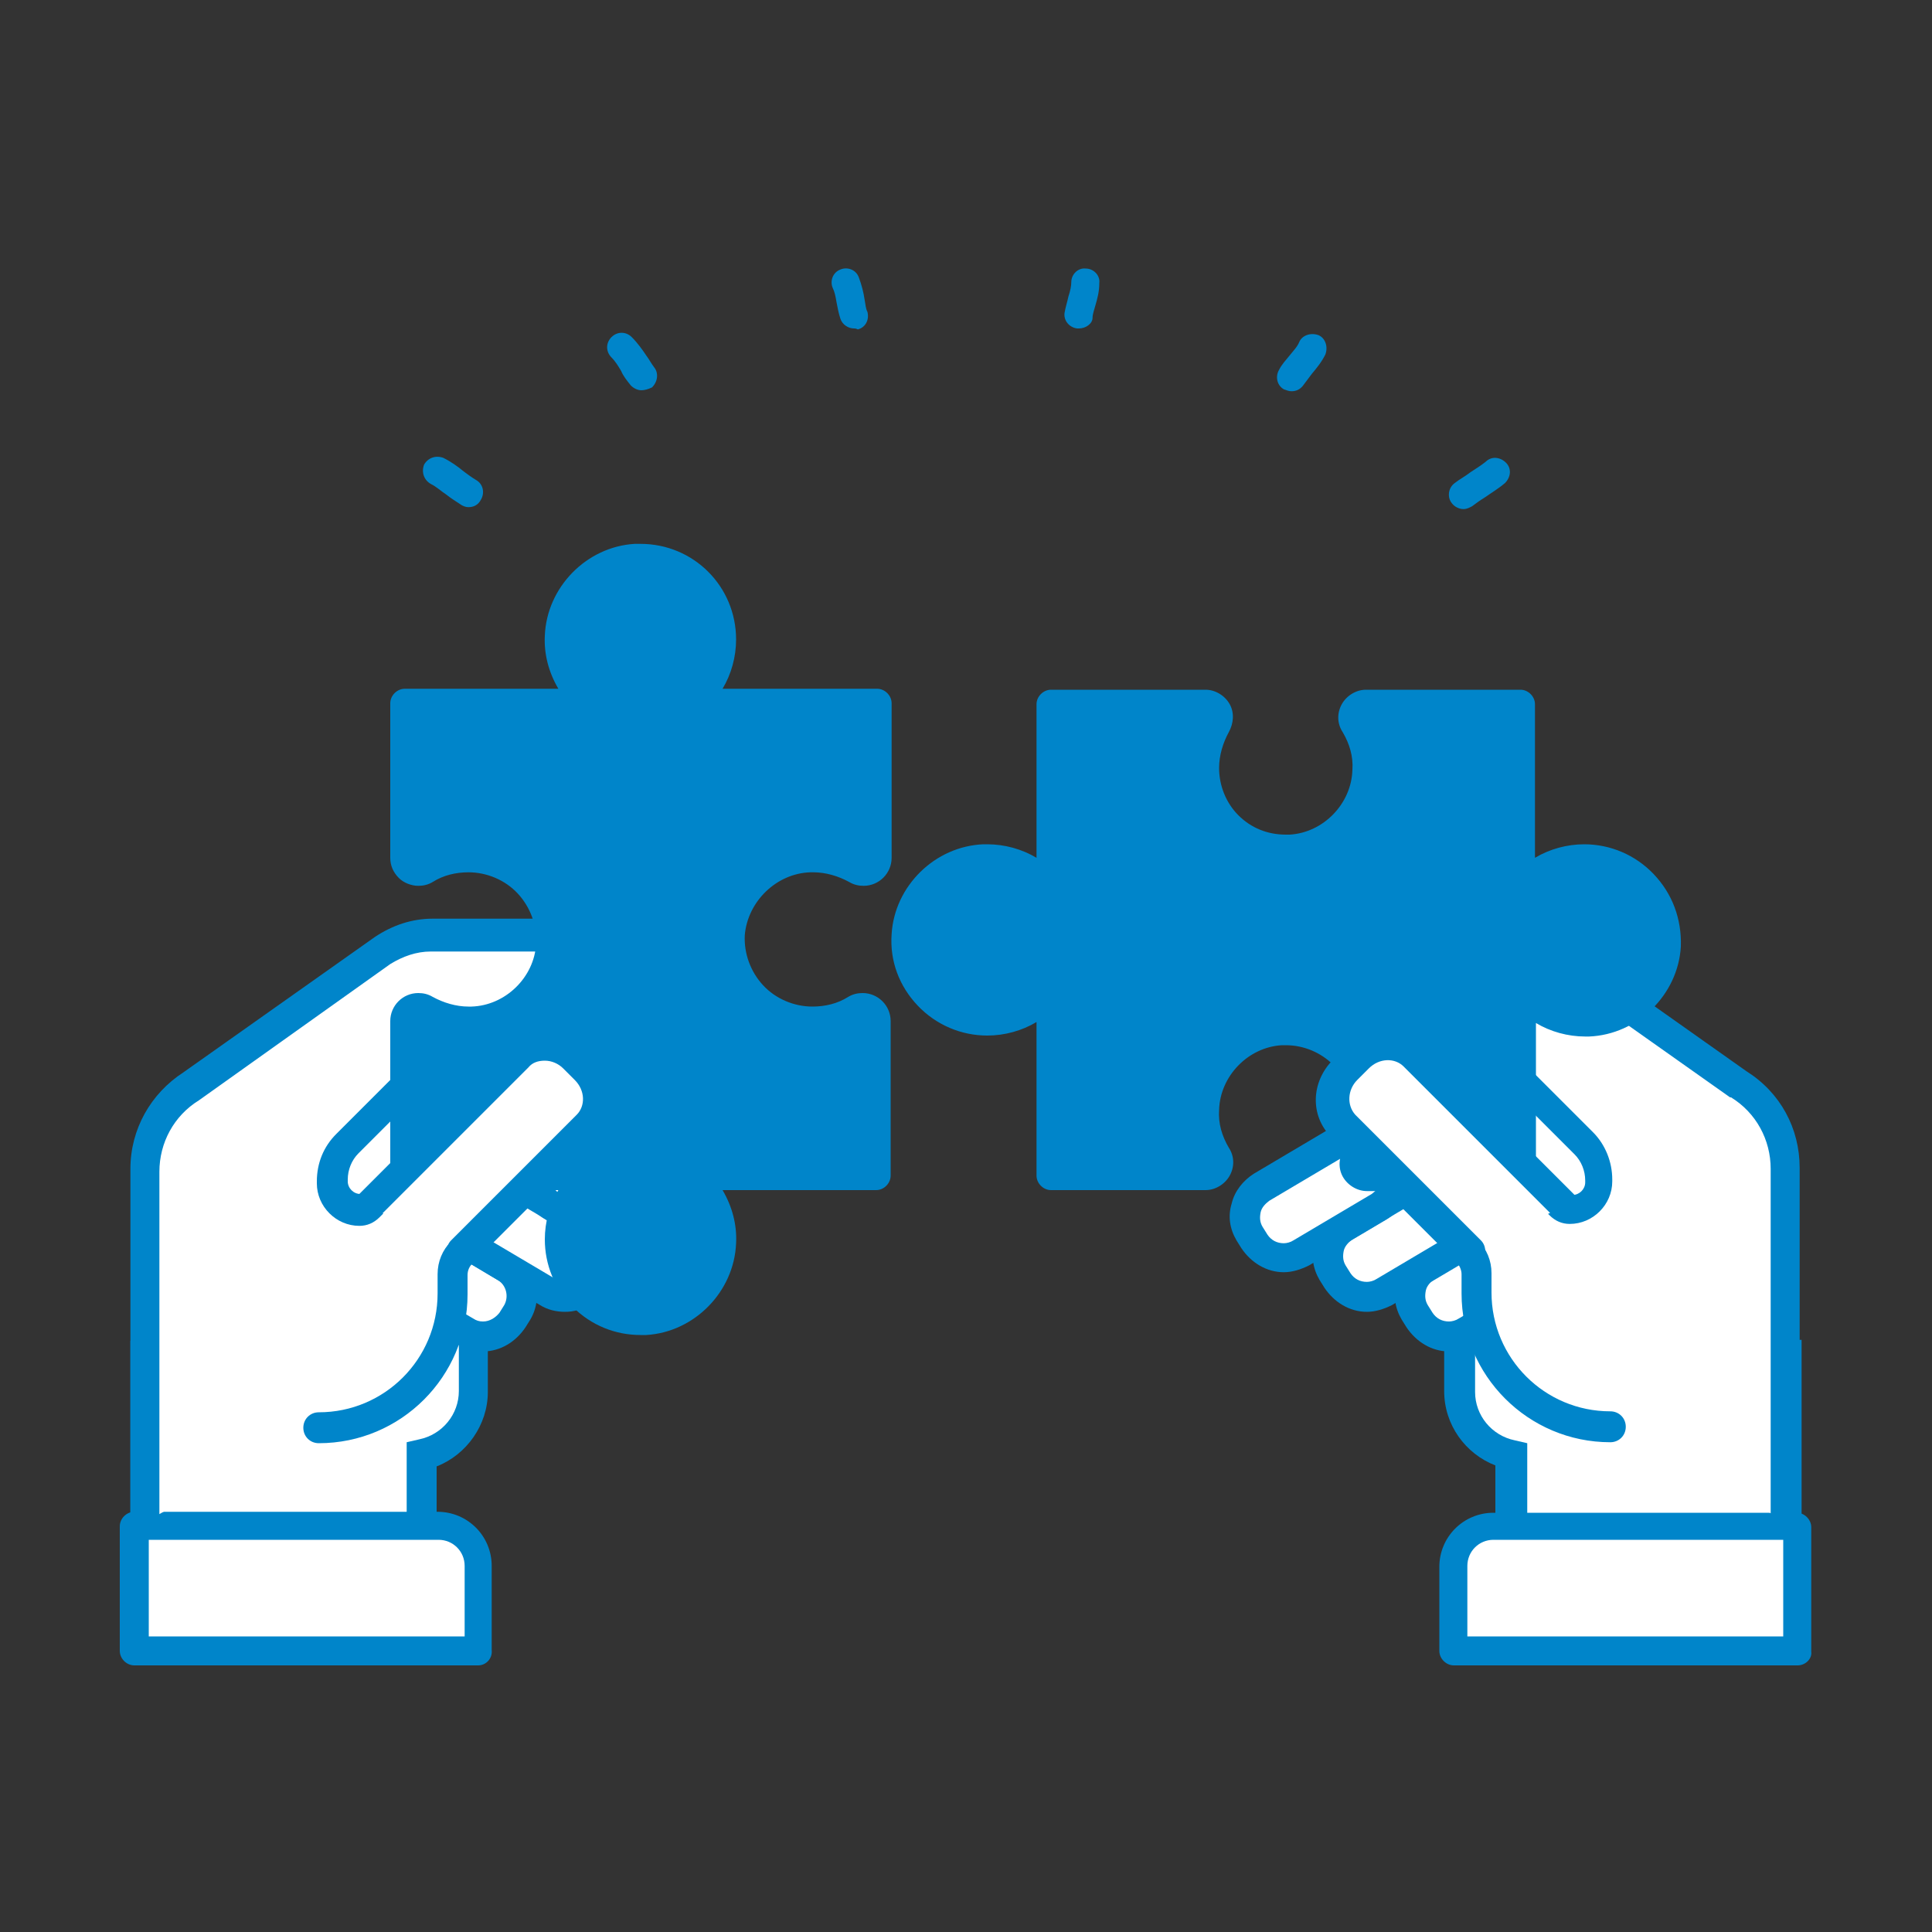 <?xml version="1.0" encoding="utf-8"?>
<!-- Generator: Adobe Illustrator 25.2.3, SVG Export Plug-In . SVG Version: 6.00 Build 0)  -->
<svg version="1.1" id="Layer_1" xmlns="http://www.w3.org/2000/svg" xmlns:xlink="http://www.w3.org/1999/xlink" x="0px" y="0px"
	 viewBox="0 0 200 200" style="enable-background:new 0 0 200 200;" xml:space="preserve">
<rect x="0" y="0" width="200" height="200" fill="#333333" stroke="none"/>
<style type="text/css">
	.st0{fill:#0085CA;}
	.st1{fill:#FFFFFF;}
</style>
<g>
	<g>
		<g>
			<g>
				<g>
					<path class="st0" d="M111.7,34c-0.1,0-0.1,0-0.2,0c-0.8-0.1-1.4-0.8-1.3-1.6c0.1-0.6,0.3-1.2,0.4-1.7c0.2-0.6,0.3-1.1,0.3-1.5
						c0-0.8,0.7-1.5,1.5-1.4c0.8,0,1.5,0.7,1.4,1.5c0,0.9-0.2,1.6-0.4,2.3c-0.1,0.4-0.3,0.9-0.3,1.3C113.1,33.5,112.4,34,111.7,34z"
						/>
				</g>
			</g>
		</g>
		<g>
			<g>
				<g>
					<path class="st0" d="M133.7,40.5c-0.3,0-0.5-0.1-0.8-0.2c-0.7-0.4-0.9-1.3-0.5-2c0.3-0.6,0.7-1,1.1-1.5c0.4-0.5,0.8-0.9,1-1.4
						c0.3-0.7,1.2-1,2-0.7c0.7,0.3,1,1.2,0.7,2c-0.4,0.8-0.9,1.4-1.4,2c-0.3,0.4-0.6,0.8-0.9,1.2C134.6,40.3,134.2,40.5,133.7,40.5z
						"/>
				</g>
			</g>
		</g>
		<g>
			<g>
				<g>
					<path class="st0" d="M151.5,52.7c-0.4,0-0.9-0.2-1.2-0.6c-0.5-0.6-0.4-1.6,0.3-2.1c0.5-0.4,1.1-0.7,1.6-1.1
						c0.6-0.4,1.1-0.7,1.6-1.1c0.6-0.6,1.5-0.5,2.1,0.1c0.6,0.6,0.5,1.5-0.1,2.1c-0.7,0.6-1.4,1-2.1,1.5c-0.5,0.3-0.9,0.6-1.3,0.9
						C152.2,52.5,151.9,52.7,151.5,52.7z"/>
				</g>
			</g>
		</g>
		<g>
			<g>
				<g>
					<path class="st0" d="M48.5,52.5c-0.3,0-0.5-0.1-0.7-0.2c-0.6-0.4-1.1-0.7-1.6-1.1c-0.6-0.4-1-0.8-1.6-1.1c-0.7-0.4-1-1.2-0.7-2
						c0.4-0.7,1.2-1,2-0.7c0.8,0.4,1.5,0.9,2.1,1.4c0.4,0.3,0.8,0.6,1.3,0.9c0.7,0.4,0.9,1.3,0.5,2C49.5,52.3,49,52.5,48.5,52.5z"/>
				</g>
			</g>
		</g>
		<g>
			<g>
				<g>
					<path class="st0" d="M66.4,40.4c-0.4,0-0.8-0.2-1.1-0.5c-0.4-0.5-0.8-1-1-1.5c-0.3-0.5-0.6-1-1-1.4c-0.6-0.6-0.6-1.5,0-2.1
						s1.5-0.6,2.1,0c0.6,0.6,1.1,1.3,1.5,1.9c0.3,0.4,0.5,0.8,0.8,1.2c0.5,0.6,0.4,1.5-0.2,2.1C67.1,40.3,66.7,40.4,66.4,40.4z"/>
				</g>
			</g>
		</g>
		<g>
			<g>
				<g>
					<path class="st0" d="M88.4,34c-0.6,0-1.2-0.4-1.4-1c-0.2-0.6-0.3-1.2-0.4-1.7c-0.1-0.6-0.2-1.1-0.4-1.5c-0.3-0.7,0-1.6,0.8-1.9
						c0.7-0.3,1.6,0,1.9,0.8c0.3,0.8,0.5,1.6,0.6,2.3c0.1,0.5,0.1,0.9,0.3,1.3c0.2,0.8-0.2,1.6-1,1.8C88.6,34,88.5,34,88.4,34z"/>
				</g>
			</g>
		</g>
	</g>
	<g>
		<g>
			<g>
				<path class="st1" d="M33.7,112.9v27.4H15.1v19.4h28.6v-9.2c3-0.6,5.3-3.3,5.3-6.5v-31.2H33.7z"/>
				<path class="st0" d="M45.2,161.3H13.5v-22.5h18.6v-27.4h18.4v32.7c0,3.4-2.2,6.5-5.3,7.7V161.3z M16.6,158.2h25.5v-8.9l1.3-0.3
					c2.4-0.5,4.1-2.6,4.1-5v-29.6H35.3v27.4H16.6V158.2z"/>
			</g>
			<g>
				<path class="st1" d="M49.5,170.9v-8.7c0-2.3-1.9-4.2-4.2-4.2H13.9v12.9H49.5z"/>
				<path class="st0" d="M49.5,172.4H13.9c-0.8,0-1.5-0.7-1.5-1.5V158c0-0.8,0.7-1.5,1.5-1.5h31.4c3.1,0,5.6,2.5,5.6,5.6v8.7
					C51,171.7,50.3,172.4,49.5,172.4z M15.4,169.4h32.7v-7.3c0-1.5-1.2-2.7-2.7-2.7h-30V169.4z"/>
			</g>
			<g>
				<g>
					<g>
						<path class="st1" d="M53,136.6l0.5-0.8c1-1.7,0.4-3.8-1.2-4.8l-2.4-1.4c-1.7-1-3.8-0.4-4.8,1.2l-0.5,0.8
							c-1,1.7-0.4,3.8,1.2,4.8l2.4,1.4C49.9,138.8,52,138.3,53,136.6z"/>
						<path class="st0" d="M50,139.9c-0.9,0-1.8-0.2-2.6-0.7l-2.4-1.4c-1.2-0.7-2-1.8-2.3-3.1c-0.3-1.3-0.1-2.7,0.5-3.8l0.5-0.8
							c0.9-1.5,2.6-2.5,4.4-2.5c0.9,0,1.8,0.2,2.6,0.7l2.4,1.4c2.4,1.4,3.2,4.5,1.8,6.9l-0.5,0.8C53.4,138.9,51.8,139.9,50,139.9z
							 M48.1,130.7c-0.7,0-1.3,0.4-1.7,0.9l-0.5,0.8c-0.3,0.4-0.3,1-0.2,1.5c0.1,0.5,0.4,0.9,0.9,1.2l2.4,1.4c0.3,0.2,0.6,0.3,1,0.3
							c0.7,0,1.3-0.4,1.7-0.9l0.5-0.8c0.5-0.9,0.2-2.1-0.7-2.6L49,131C48.7,130.8,48.4,130.7,48.1,130.7z"/>
					</g>
					<g>
						<path class="st1" d="M61.5,132.5l0.5-0.8c1-1.7,0.4-3.8-1.2-4.8l-8.1-4.8c-1.7-1-3.8-0.4-4.8,1.2l-0.5,0.8
							c-1,1.7-0.4,3.8,1.2,4.8l8.1,4.8C58.4,134.7,60.5,134.1,61.5,132.5z"/>
						<path class="st0" d="M58.5,135.8c-0.9,0-1.8-0.2-2.6-0.7l-8.1-4.8c-1.2-0.7-2-1.8-2.3-3.1c-0.3-1.3-0.1-2.7,0.5-3.8l0.5-0.8
							c0.9-1.5,2.6-2.5,4.4-2.5c0.9,0,1.8,0.2,2.6,0.7l8.1,4.8c1.2,0.7,2,1.8,2.3,3.1c0.3,1.3,0.1,2.7-0.5,3.8l-0.5,0.8
							C61.9,134.8,60.3,135.8,58.5,135.8z M50.9,123.2c-0.7,0-1.3,0.4-1.7,0.9l-0.5,0.8c-0.3,0.4-0.3,1-0.2,1.5
							c0.1,0.5,0.4,0.9,0.9,1.2l8.1,4.8c0.3,0.2,0.6,0.3,1,0.3c0.7,0,1.3-0.4,1.7-0.9l0.5-0.8c0.3-0.4,0.3-1,0.2-1.5
							c-0.1-0.5-0.4-0.9-0.9-1.2l-8.1-4.8C51.5,123.3,51.2,123.2,50.9,123.2z"/>
					</g>
					<g>
						<path class="st1" d="M70.1,128.4l0.5-0.8c1-1.7,0.4-3.8-1.2-4.8l-8.1-4.8c-1.7-1-3.8-0.4-4.8,1.2l-0.5,0.8
							c-1,1.7-0.4,3.8,1.2,4.8l8.1,4.8C67,130.6,69.1,130.1,70.1,128.4z"/>
						<path class="st0" d="M67.1,131.7c-0.9,0-1.8-0.2-2.6-0.7l-8.1-4.8c-1.2-0.7-2-1.8-2.3-3.1c-0.3-1.3-0.1-2.7,0.5-3.8l0.5-0.8
							c0.9-1.5,2.6-2.5,4.4-2.5c0.9,0,1.8,0.2,2.6,0.7l8.1,4.8c2.4,1.4,3.2,4.5,1.8,6.9l-0.5,0.8C70.5,130.7,68.9,131.7,67.1,131.7z
							 M59.5,119.2c-0.7,0-1.3,0.4-1.7,0.9l-0.5,0.8c-0.3,0.4-0.3,1-0.2,1.5c0.1,0.5,0.4,0.9,0.9,1.2l8.1,4.8c0.3,0.2,0.6,0.3,1,0.3
							c0.7,0,1.3-0.4,1.7-0.9l0.5-0.8c0.5-0.9,0.2-2.1-0.7-2.6l-8.1-4.8C60.2,119.2,59.8,119.2,59.5,119.2z"/>
					</g>
				</g>
				<g>
					<path class="st1" d="M15.1,157.5V121c0-3.5,1.8-6.8,4.8-8.7l19.8-14c1.5-1,3.2-1.6,5.1-1.6l26.1,0c2.6,0,4.7,2.1,4.7,4.7v0.4
						c0,2.6-2.1,4.7-4.7,4.7H47.9L36,118.3c-1,1-1.6,2.4-1.6,3.8v0.2c0,1.6,1.3,2.8,2.8,2.8h0c0.4,0,0.7-0.1,1-0.4l15.4-15.4
						c1.5-1.5,4.1-1.5,5.8,0.2l1.2,1.2c1.6,1.6,1.7,4.2,0.2,5.8l-13,13c-0.6,0.6-0.9,1.4-0.9,2.3v2c0,7.7-6.2,13.9-13.9,13.9
						L15.1,157.5z"/>
					<path class="st0" d="M15.1,159.1c-0.9,0-1.6-0.7-1.6-1.6V121c0-4.1,2.1-7.8,5.5-10l19.8-14c1.8-1.2,3.8-1.9,6-1.9l26.1,0
						c3.5,0,6.3,2.8,6.3,6.3v0.4c0,3.5-2.8,6.3-6.3,6.3H60c0.2,0.1,0.4,0.3,0.5,0.5l1.2,1.2c2.2,2.2,2.3,5.8,0.2,8l-13,13
						c-0.3,0.3-0.5,0.7-0.5,1.2v2c0,8.5-6.9,15.4-15.4,15.4c-0.9,0-1.6-0.7-1.6-1.6c0-0.9,0.7-1.6,1.6-1.6c6.8,0,12.3-5.5,12.3-12.3
						v-2c0-1.3,0.5-2.5,1.4-3.4l13-13c0.9-0.9,0.9-2.5-0.2-3.6l-1.2-1.2c-0.5-0.5-1.2-0.8-1.9-0.8c-0.7,0-1.3,0.2-1.7,0.7
						l-15.4,15.4c-0.6,0.6-1.3,0.9-2.1,0.9h0c-2.4,0-4.4-2-4.4-4.4v-0.2c0-1.9,0.7-3.6,2-4.9l12.3-12.3h23.6c1.7,0,3.1-1.4,3.1-3.1
						v-0.4c0-1.7-1.4-3.1-3.1-3.1l-26.1,0c-1.5,0-2.9,0.5-4.2,1.3l-19.8,14.1l0,0c-2.6,1.6-4.1,4.4-4.1,7.4v36.6
						C16.6,158.4,15.9,159.1,15.1,159.1z M48.5,108l-11.4,11.4c-0.7,0.7-1.1,1.7-1.1,2.7v0.2c0,0.7,0.6,1.3,1.3,1.3l15.4-15.4
						c0.1-0.1,0.2-0.2,0.3-0.3H48.5z"/>
				</g>
				<path class="st0" d="M83.9,90.3c0.1,0,0.2,0,0.3,0c1.3,0,2.6,0.4,3.7,1c0.5,0.3,1,0.4,1.5,0.4c1.6,0,2.9-1.3,2.9-2.9v-16
					c0-0.8-0.7-1.5-1.5-1.5H74.8c0.9-1.5,1.4-3.3,1.4-5.1c0-5.5-4.4-9.9-9.9-9.9c-0.2,0-0.4,0-0.6,0c-5,0.3-9.1,4.5-9.3,9.5
					c-0.1,1.9,0.4,3.8,1.4,5.5H41.9c-0.8,0-1.5,0.7-1.5,1.5v16c0,0.8,0.3,1.5,0.9,2.1c0.5,0.5,1.3,0.8,2,0.8c0.5,0,1-0.1,1.5-0.4
					c1.1-0.7,2.4-1,3.7-1c1.9,0,3.8,0.8,5.1,2.2c1.3,1.4,2,3.3,1.9,5.2c-0.2,3.5-3.2,6.4-6.7,6.5c-0.1,0-0.2,0-0.3,0
					c-1.3,0-2.6-0.4-3.7-1c-0.5-0.3-1-0.4-1.5-0.4c-1.6,0-2.9,1.3-2.9,2.9v16c0,0.8,0.7,1.5,1.5,1.5h15.9c-0.9,1.5-1.4,3.3-1.4,5.1
					c0,2.6,1,5.1,2.9,7c1.9,1.9,4.4,2.9,7,2.9c0.2,0,0.4,0,0.6,0c5-0.3,9.1-4.5,9.3-9.5c0.1-1.9-0.4-3.8-1.4-5.5h15.9
					c0.8,0,1.5-0.7,1.5-1.5v-16c0-1.6-1.3-2.9-2.9-2.9c-0.5,0-1,0.1-1.5,0.4c-1.1,0.7-2.4,1-3.7,1c-1.9,0-3.8-0.8-5.1-2.2
					c-1.3-1.4-2-3.3-1.9-5.2C77.4,93.3,80.4,90.4,83.9,90.3z"/>
				<g>
					<path class="st1" d="M38.3,124.8l15.4-15.4c1.5-1.5,4.1-1.5,5.8,0.2l1.2,1.2c1.6,1.6,1.7,4.2,0.2,5.8l-13,13
						C47.8,129.5,38,125,38.3,124.8z"/>
					<path class="st0" d="M47.8,131.1c-0.4,0-0.8-0.2-1.1-0.5c-0.6-0.6-0.6-1.6,0-2.2l13-13c0.9-0.9,0.9-2.5-0.2-3.6l-1.2-1.2
						c-0.5-0.5-1.2-0.8-1.9-0.8c-0.7,0-1.3,0.2-1.7,0.7l-15.4,15.4c-0.6,0.6-1.6,0.6-2.2,0c-0.6-0.6-0.6-1.6,0-2.2l15.4-15.4
						c1.1-1.1,2.5-1.6,4-1.6c1.5,0,2.9,0.7,4,1.7l1.2,1.2c2.2,2.2,2.3,5.8,0.2,8l-13,13C48.6,130.9,48.2,131.1,47.8,131.1z"/>
				</g>
			</g>
		</g>
	</g>
	<g>
		<g>
			<path class="st1" d="M166.3,112.9v27.4h18.6v19.4h-28.6v-9.2c-3-0.6-5.3-3.3-5.3-6.5v-31.2H166.3z"/>
			<path class="st0" d="M186.5,161.3h-31.7v-9.6c-3.1-1.2-5.3-4.2-5.3-7.7v-32.7h18.4v27.4h18.6V161.3z M157.9,158.2h25.5v-16.3
				h-18.6v-27.4h-12.1v29.6c0,2.4,1.7,4.5,4.1,5l1.3,0.3V158.2z"/>
		</g>
		<g>
			<path class="st1" d="M150.5,170.9v-8.7c0-2.3,1.9-4.2,4.2-4.2h31.4v12.9H150.5z"/>
			<path class="st0" d="M186.1,172.4h-35.6c-0.8,0-1.5-0.7-1.5-1.5v-8.7c0-3.1,2.5-5.6,5.6-5.6h31.4c0.8,0,1.5,0.7,1.5,1.5v12.9
				C187.6,171.7,186.9,172.4,186.1,172.4z M151.9,169.4h32.7v-10h-30c-1.5,0-2.7,1.2-2.7,2.7V169.4z"/>
		</g>
		<g>
			<g>
				<path class="st1" d="M147,136.6l-0.5-0.8c-1-1.7-0.4-3.8,1.2-4.8l2.4-1.4c1.7-1,3.8-0.4,4.8,1.2l0.5,0.8c1,1.7,0.4,3.8-1.2,4.8
					l-2.4,1.4C150.1,138.8,148,138.3,147,136.6z"/>
				<path class="st0" d="M150,139.9c-1.8,0-3.4-1-4.4-2.5l-0.5-0.8c-0.7-1.2-0.9-2.5-0.5-3.8c0.3-1.3,1.2-2.4,2.3-3.1l2.4-1.4
					c0.8-0.5,1.7-0.7,2.6-0.7c1.8,0,3.4,1,4.4,2.5l0.5,0.8c0.7,1.2,0.9,2.5,0.5,3.8c-0.3,1.3-1.2,2.4-2.3,3.1l-2.4,1.4
					C151.8,139.6,150.9,139.9,150,139.9z M151.9,130.7c-0.3,0-0.7,0.1-1,0.3l-2.4,1.4c-0.4,0.3-0.8,0.7-0.9,1.2
					c-0.1,0.5-0.1,1,0.2,1.5l0.5,0.8c0.4,0.6,1,0.9,1.7,0.9c0.3,0,0.7-0.1,1-0.3l2.4-1.4c0.4-0.3,0.8-0.7,0.9-1.2
					c0.1-0.5,0.1-1-0.2-1.5l-0.5-0.8C153.3,131.1,152.6,130.7,151.9,130.7z"/>
			</g>
			<g>
				<path class="st1" d="M138.5,132.5l-0.5-0.8c-1-1.7-0.4-3.8,1.2-4.8l8.1-4.8c1.7-1,3.8-0.4,4.8,1.2l0.5,0.8
					c1,1.7,0.4,3.8-1.2,4.8l-8.1,4.8C141.6,134.7,139.5,134.1,138.5,132.5z"/>
				<path class="st0" d="M141.5,135.8c-1.8,0-3.4-1-4.4-2.5l-0.5-0.8c-0.7-1.2-0.9-2.5-0.5-3.8c0.3-1.3,1.2-2.4,2.3-3.1l8.1-4.8
					c0.8-0.5,1.7-0.7,2.6-0.7c1.8,0,3.4,1,4.4,2.5l0.5,0.8c0.7,1.2,0.9,2.5,0.5,3.8c-0.3,1.3-1.2,2.4-2.3,3.1l-8.1,4.8
					C143.3,135.5,142.4,135.8,141.5,135.8z M149.1,123.2c-0.3,0-0.7,0.1-1,0.3l-8.1,4.8c-0.4,0.3-0.8,0.7-0.9,1.2
					c-0.1,0.5-0.1,1,0.2,1.5l0.5,0.8c0.4,0.6,1,0.9,1.7,0.9c0.3,0,0.7-0.1,1-0.3l8.1-4.8c0.9-0.5,1.2-1.7,0.7-2.6l-0.5-0.8
					C150.4,123.6,149.8,123.2,149.1,123.2z"/>
			</g>
			<g>
				<path class="st1" d="M129.9,128.4l-0.5-0.8c-1-1.7-0.4-3.8,1.2-4.8l8.1-4.8c1.7-1,3.8-0.4,4.8,1.2l0.5,0.8
					c1,1.7,0.4,3.8-1.2,4.8l-8.1,4.8C133,130.6,130.9,130.1,129.9,128.4z"/>
				<path class="st0" d="M132.9,131.7c-1.8,0-3.4-1-4.4-2.5l-0.5-0.8c-0.7-1.2-0.9-2.5-0.5-3.8c0.3-1.3,1.2-2.4,2.3-3.1l8.1-4.8
					c0.8-0.5,1.7-0.7,2.6-0.7c1.8,0,3.4,1,4.4,2.5l0.5,0.8c0.7,1.2,0.9,2.5,0.5,3.8c-0.3,1.3-1.2,2.4-2.3,3.1l-8.1,4.8
					C134.7,131.4,133.8,131.7,132.9,131.7z M140.5,119.2c-0.3,0-0.7,0.1-1,0.3l-8.1,4.8c-0.4,0.3-0.8,0.7-0.9,1.2
					c-0.1,0.5-0.1,1,0.2,1.5l0.5,0.8c0.4,0.6,1,0.9,1.7,0.9c0.3,0,0.7-0.1,1-0.3l8.1-4.8c0.4-0.3,0.8-0.7,0.9-1.2
					c0.1-0.5,0.1-1-0.2-1.5l-0.5-0.8C141.8,119.5,141.2,119.2,140.5,119.2z"/>
			</g>
		</g>
		<g>
			<path class="st1" d="M184.9,157.5V121c0-3.5-1.8-6.8-4.8-8.7l-19.8-14c-1.5-1-3.2-1.6-5.1-1.6l-26.1,0c-2.6,0-4.7,2.1-4.7,4.7
				v0.4c0,2.6,2.1,4.7,4.7,4.7h22.9l11.9,11.9c1,1,1.6,2.4,1.6,3.8v0.2c0,1.6-1.3,2.8-2.8,2.8h0c-0.4,0-0.7-0.1-1-0.4l-15.4-15.4
				c-1.5-1.5-4.1-1.5-5.8,0.2l-1.2,1.2c-1.6,1.6-1.7,4.2-0.2,5.8l13,13c0.6,0.6,0.9,1.4,0.9,2.3v2c0,7.7,6.2,13.9,13.9,13.9
				L184.9,157.5z"/>
			<path class="st0" d="M184.9,159.1c-0.9,0-1.6-0.7-1.6-1.6V121c0-3-1.5-5.8-4.1-7.4l-0.1,0l-19.8-14c-1.2-0.9-2.7-1.3-4.2-1.3
				l-26.1,0c-1.7,0-3.1,1.4-3.1,3.1v0.4c0,1.7,1.4,3.1,3.1,3.1h23.6l12.3,12.3c1.3,1.3,2,3.1,2,4.9v0.2c0,2.4-2,4.4-4.4,4.4h0
				c-0.8,0-1.5-0.3-2.1-0.9l-15.4-15.4c-0.9-0.9-2.5-0.9-3.6,0.2l-1.2,1.2c-1,1-1.1,2.6-0.2,3.6l13,13c0.9,0.9,1.4,2.1,1.4,3.4v2
				c0,6.8,5.5,12.3,12.3,12.3c0.9,0,1.6,0.7,1.6,1.6c0,0.9-0.7,1.6-1.6,1.6c-8.5,0-15.4-6.9-15.4-15.4v-2c0-0.4-0.2-0.9-0.5-1.2
				l-13-13c-2.2-2.2-2.1-5.7,0.2-8l1.2-1.2c0.2-0.2,0.3-0.3,0.5-0.5h-10.8c-3.5,0-6.3-2.8-6.3-6.3v-0.4c0-3.5,2.8-6.3,6.3-6.3
				l26.1,0c2.1,0,4.2,0.7,6,1.9l19.8,14c3.5,2.2,5.5,5.9,5.5,10v36.6C186.5,158.4,185.8,159.1,184.9,159.1z M147.1,108
				c0.1,0.1,0.2,0.2,0.3,0.3l15.4,15.4c0.7,0,1.3-0.6,1.3-1.3v-0.2c0-1-0.4-2-1.1-2.7L151.5,108H147.1z"/>
		</g>
		<path class="st0" d="M171.2,90.5c-1.9-2-4.5-3.1-7.2-3.1c-1.8,0-3.6,0.5-5.1,1.4V72.9c0-0.8-0.7-1.5-1.5-1.5h-16
			c-1,0-2,0.6-2.5,1.5c-0.5,0.9-0.5,2,0.1,2.9c0.7,1.2,1.1,2.5,1,3.9c-0.1,3.5-3,6.5-6.5,6.7c-0.1,0-0.3,0-0.4,0
			c-1.9,0-3.6-0.7-4.9-2c-1.3-1.3-2-3.1-2-4.9c0-1.3,0.4-2.6,1-3.7c0.5-0.9,0.6-2,0.1-2.9c-0.5-0.9-1.5-1.5-2.5-1.5h-16
			c-0.8,0-1.5,0.7-1.5,1.5v15.9c-1.5-0.9-3.3-1.4-5.1-1.4c-0.1,0-0.2,0-0.4,0c-5,0.2-9.2,4.3-9.5,9.3c-0.2,2.8,0.8,5.4,2.7,7.4
			c1.9,2,4.5,3.1,7.2,3.1c1.8,0,3.6-0.5,5.1-1.4v15.9c0,0.8,0.7,1.5,1.5,1.5h16c1,0,2-0.6,2.5-1.5c0.5-0.9,0.5-2-0.1-2.9
			c-0.7-1.2-1.1-2.5-1-3.9c0.1-3.5,3-6.5,6.5-6.7c0.1,0,0.3,0,0.4,0c3.8,0,7,3.1,7,7c0,1.3-0.4,2.6-1,3.7c-0.5,0.9-0.6,2-0.1,2.9
			c0.5,0.9,1.5,1.5,2.5,1.5h16c0.8,0,1.5-0.7,1.5-1.5v-15.9c1.5,0.9,3.3,1.4,5.1,1.4c0.1,0,0.2,0,0.4,0c5-0.2,9.2-4.3,9.5-9.3
			C174.1,95.1,173.1,92.5,171.2,90.5z"/>
		<g>
			<path class="st1" d="M161.7,124.8l-15.4-15.4c-1.5-1.5-4.1-1.5-5.8,0.2l-1.2,1.2c-1.6,1.6-1.7,4.2-0.2,5.8l13,13
				C152.2,129.5,162,125,161.7,124.8z"/>
			<path class="st0" d="M152.2,131.1c-0.4,0-0.8-0.2-1.1-0.5l-13-13c-2.2-2.2-2.1-5.7,0.2-8l1.2-1.2c2.2-2.2,5.8-2.3,8-0.2
				l15.4,15.4c0.6,0.6,0.6,1.6,0,2.2c-0.6,0.6-1.6,0.6-2.2,0l-15.4-15.4c-0.9-0.9-2.5-0.9-3.6,0.2l-1.2,1.2c-1,1-1.1,2.6-0.2,3.6
				l13,13c0.6,0.6,0.6,1.6,0,2.2C153,130.9,152.6,131.1,152.2,131.1z"/>
		</g>
	</g>
</g>
</svg>
